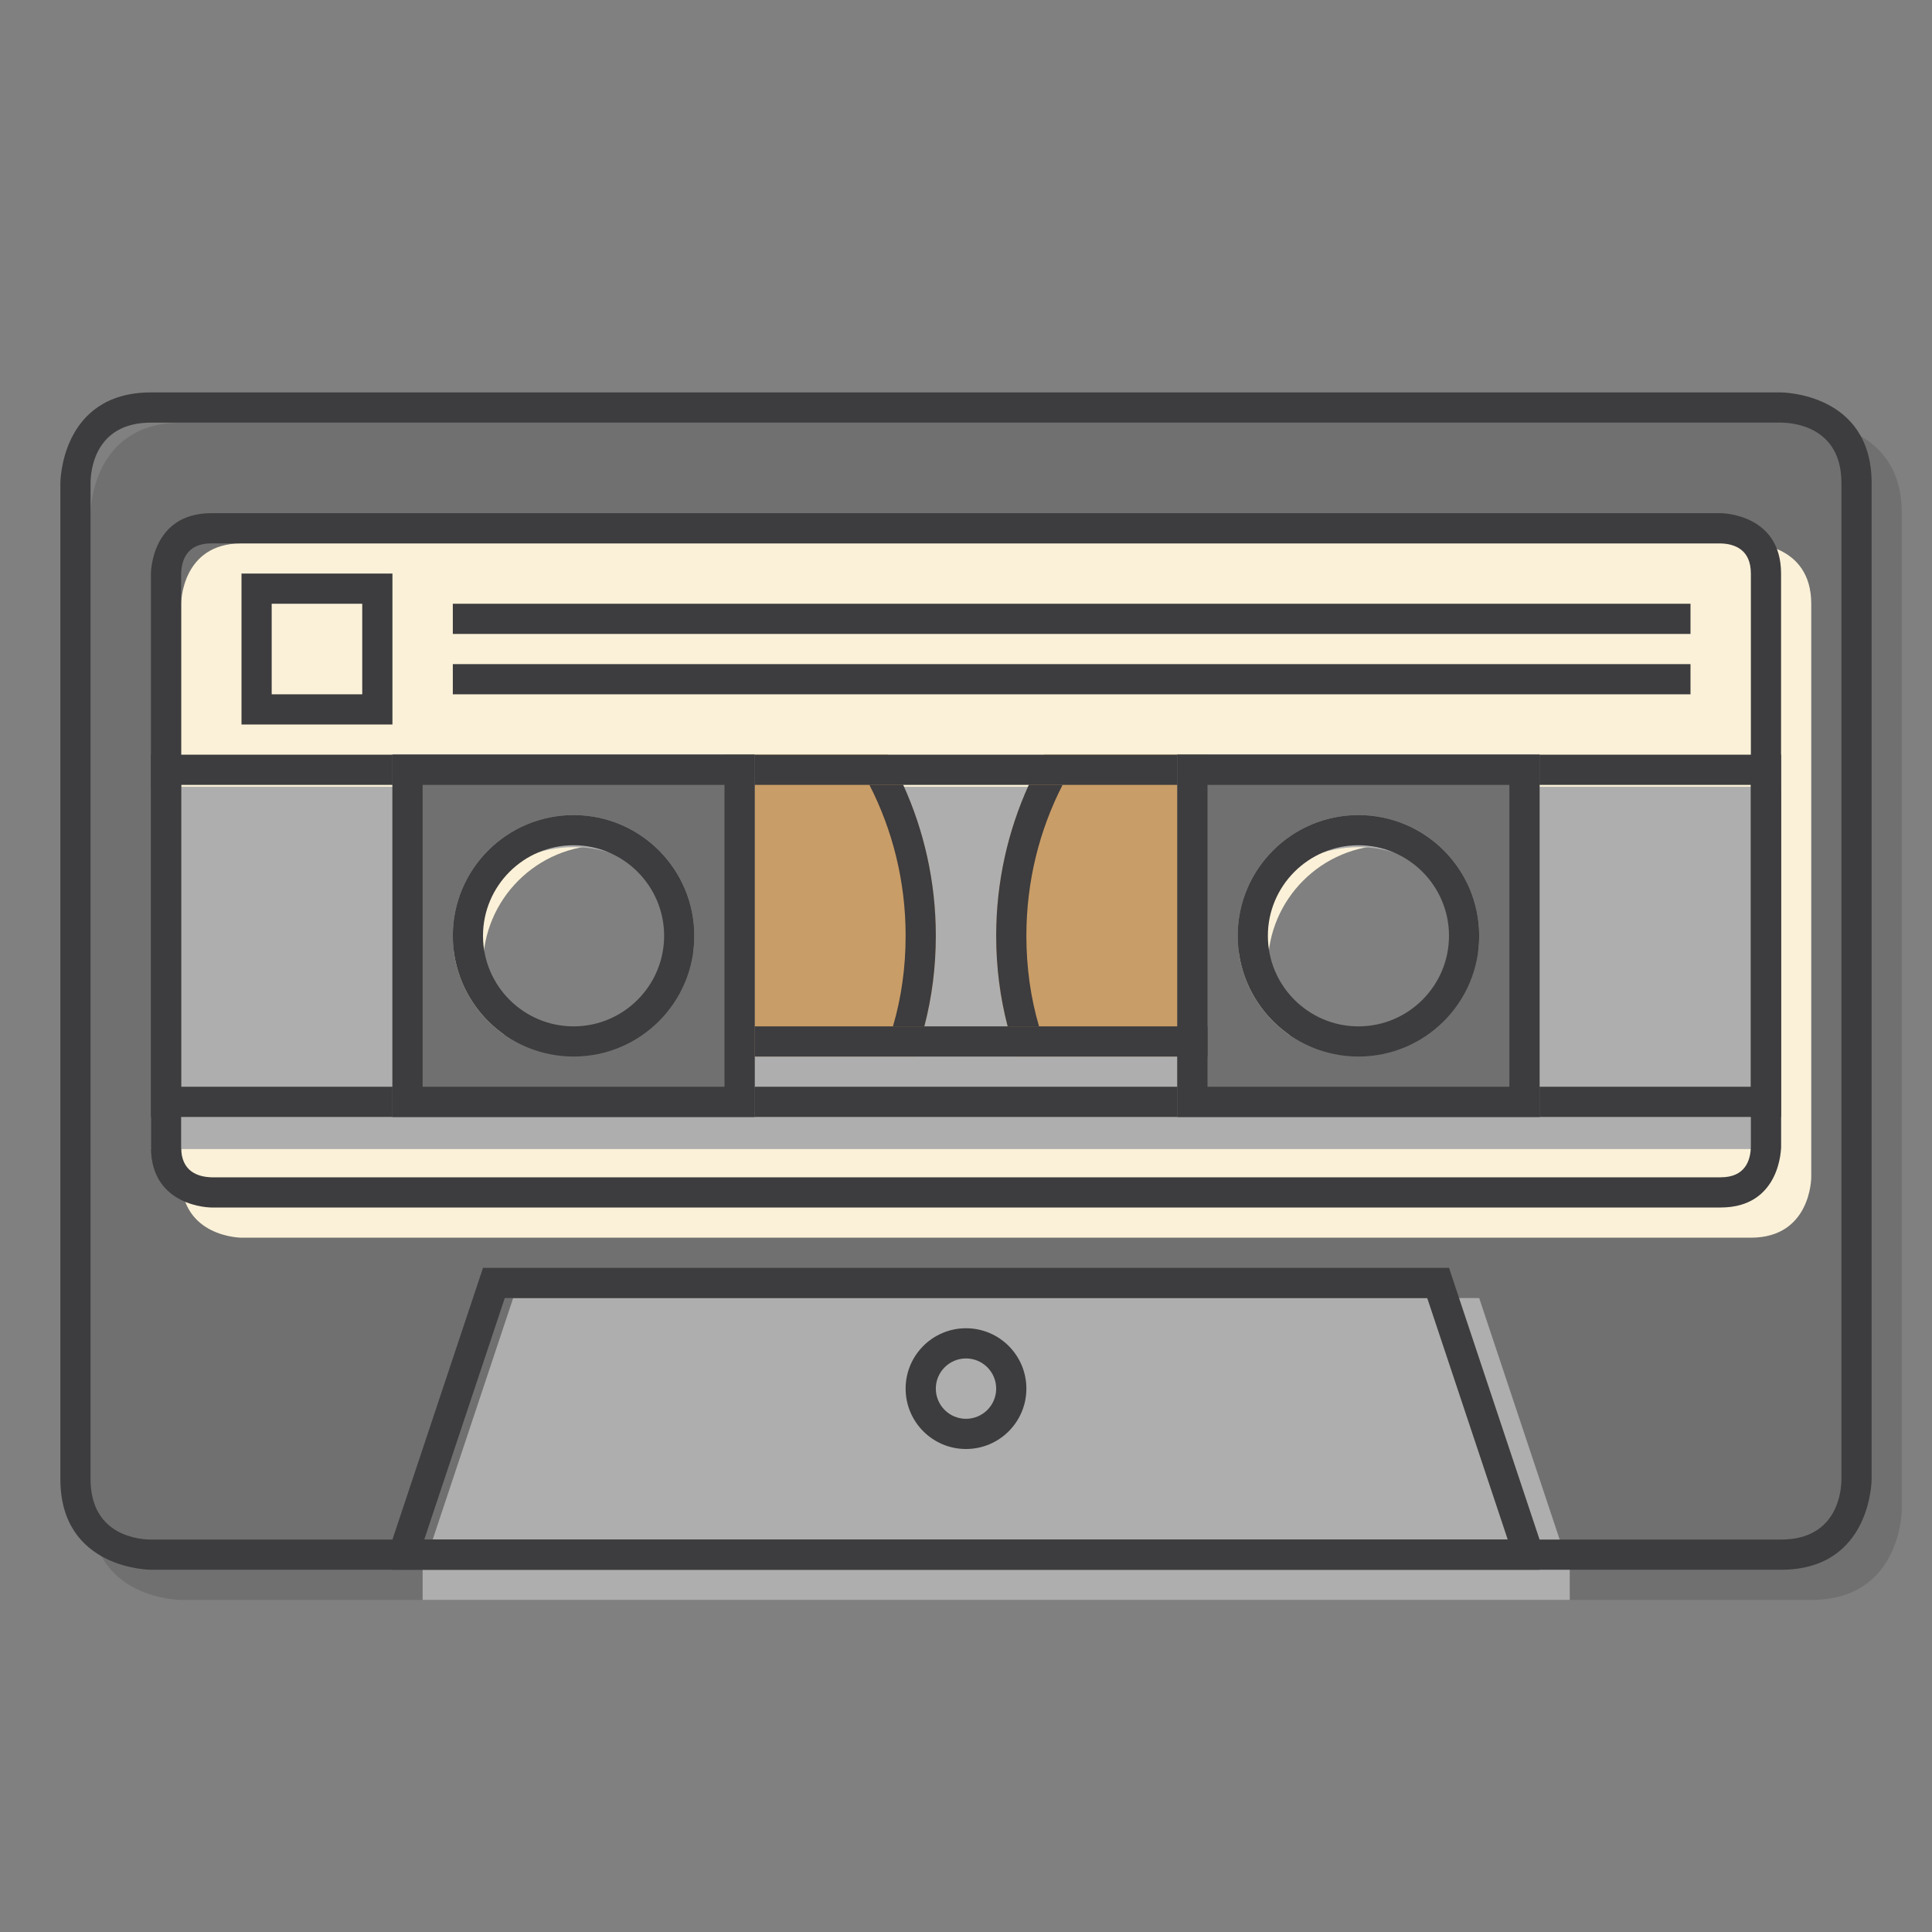 <?xml version="1.0" encoding="utf-8"?>
<!-- Generator: Adobe Illustrator 16.0.0, SVG Export Plug-In . SVG Version: 6.00 Build 0)  -->
<!DOCTYPE svg PUBLIC "-//W3C//DTD SVG 1.1//EN" "http://www.w3.org/Graphics/SVG/1.1/DTD/svg11.dtd">
<svg version="1.1" id="Capa_1" xmlns="http://www.w3.org/2000/svg" xmlns:xlink="http://www.w3.org/1999/xlink" x="0px" y="0px"
	 width="64px" height="64px" viewBox="0 0 64 64" enable-background="new 0 0 64 64" xml:space="preserve">
<rect x="0" y="0" width="64" height="64" fill="#808080" stroke="none"/>
<g>
	<path fill="#707070" d="M60,14H6c-3,0-3,3-3,3v33c0,3,3,3,3,3h54c3,0,3-3,3-3V17C63,14,60,14,60,14z M16,32c0-2.21,1.79-4,4-4
		s4,1.79,4,4s-1.79,4-4,4S16,34.21,16,32z M42,32c0-2.21,1.79-4,4-4s4,1.79,4,4s-1.79,4-4,4S42,34.21,42,32z"/>
</g>
<g>
	<g>
		<path fill="#FAF1D8" d="M58,18H8c-2,0-2,2-2,2v19c0,2,2,2,2,2h50c2,0,2-2,2-2V20C60,18,58,18,58,18z M46,36c-2.21,0-4-1.79-4-4
			s1.79-4,4-4s4,1.79,4,4S48.21,36,46,36z M20,36c-2.21,0-4-1.79-4-4s1.79-4,4-4s4,1.79,4,4S22.21,36,20,36z"/>
	</g>
</g>
<g>
	<g>
		<path fill="#AEAEAE" d="M5,26.063v12h54v-12H5z M19,36.063c-2.21,0-4-1.79-4-4s1.79-4,4-4s4,1.79,4,4S21.21,36.063,19,36.063z
			 M45,36.063c-2.21,0-4-1.79-4-4s1.79-4,4-4s4,1.79,4,4S47.21,36.063,45,36.063z"/>
	</g>
</g>
<path fill="#C99D67" d="M33.672,35l-0.211-0.717C33.155,33.246,33,32.142,33,31c0-1.901,0.453-3.788,1.311-5.457L34.59,25H40v10
	H33.672z"/>
<path fill="#C99D67" d="M24,35V25h5.41l0.279,0.543C30.547,27.212,31,29.099,31,31c0,1.142-0.155,2.246-0.461,3.283L30.328,35H24z"
	/>
<g>
	<polygon fill="#AEAEAE" points="52,52 52,53 14,53 14,52 17,43 49,43 	"/>
</g>
<g>
	<path fill="#3D3C3E" d="M59,14c0.334,0,2,0.096,2,2v33c0,0.334-0.097,2-2,2H5c-0.334,0-2-0.097-2-2V16c0-0.334,0.096-2,2-2H59
		 M59,13H5c-3,0-3,3-3,3v33c0,3,3,3,3,3h54c3,0,3-3,3-3V16C62,13,59,13,59,13L59,13z"/>
</g>
<g>
	<g>
		<path fill="#3D3C3E" d="M56.992,18C57.453,18.013,58,18.197,58,19v18.988C57.988,38.45,57.806,39,57,39H7.012
			C6.55,38.988,6,38.806,6,38V19.012C6.012,18.55,6.195,18,7,18H56.992 M57,17H7c-2,0-2,2-2,2v19c0,2,2,2,2,2h50c2,0,2-2,2-2V19
			C59,17,57,17,57,17L57,17z"/>
	</g>
</g>
<g>
	<g>
		<path fill="#3D3C3E" d="M58,26v10H6V26H58 M59,25H5v12h54V25L59,25z"/>
	</g>
</g>
<g>
	<g>
		<path fill="#707070" d="M13,25v12h12V25H13z M19,35c-2.21,0-4-1.79-4-4s1.79-4,4-4s4,1.79,4,4S21.21,35,19,35z"/>
	</g>
</g>
<rect x="15" y="22" fill="#3D3C3E" width="41" height="1"/>
<rect x="15" y="20" fill="#3D3C3E" width="41" height="1"/>
<rect x="34.25" y="64" fill="#1D1D1B" width="0.333" height="0"/>
<path fill="#3D3C3E" d="M29.92,26H28.8c0.77,1.5,1.2,3.2,1.2,5c0,1.04-0.14,2.05-0.42,3h1.04c0.25-0.96,0.38-1.96,0.38-3
	C31,29.21,30.61,27.52,29.92,26z"/>
<path fill="#3D3C3E" d="M34.08,26C33.39,27.52,33,29.21,33,31c0,1.04,0.13,2.04,0.38,3h1.04C34.14,33.05,34,32.04,34,31
	c0-1.8,0.43-3.5,1.2-5H34.08z"/>
<g>
	<g>
		<path fill="#707070" d="M39,25v12h12V25H39z M45,35c-2.21,0-4-1.79-4-4s1.79-4,4-4s4,1.79,4,4S47.21,35,45,35z"/>
	</g>
</g>
<g>
	<g>
		<path fill="#3D3C3E" d="M24,26v10H14V26H24 M25,25H13v12h12V25L25,25z"/>
	</g>
</g>
<g>
	<g>
		<path fill="#3D3C3E" d="M50,26v10H40V26H50 M51,25H39v12h12V25L51,25z"/>
	</g>
</g>
<rect x="25" y="34" fill="#3D3C3E" width="15" height="1"/>
<g>
	<g>
		<path fill="#3D3C3E" d="M32,45c0.551,0,1,0.448,1,1s-0.449,1-1,1s-1-0.448-1-1S31.449,45,32,45 M32,44c-1.104,0-2,0.896-2,2
			s0.896,2,2,2s2-0.896,2-2S33.104,44,32,44L32,44z"/>
	</g>
</g>
<g>
	<g>
		<path fill="#3D3C3E" d="M12,20v3H9v-3H12 M13,19H8v5h5V19L13,19z"/>
	</g>
</g>
<g>
	<g>
		<path fill="#3D3C3E" d="M19,28c1.654,0,3,1.346,3,3s-1.346,3-3,3s-3-1.346-3-3S17.346,28,19,28 M19,27c-2.209,0-4,1.791-4,4
			s1.791,4,4,4s4-1.791,4-4S21.209,27,19,27L19,27z"/>
	</g>
</g>
<g>
	<g>
		<path fill="#3D3C3E" d="M45,28c1.654,0,3,1.346,3,3s-1.346,3-3,3s-3-1.346-3-3S43.346,28,45,28 M45,27c-2.209,0-4,1.791-4,4
			s1.791,4,4,4s4-1.791,4-4S47.209,27,45,27L45,27z"/>
	</g>
</g>
<g>
	<g>
		<path fill="#3D3C3E" d="M47.279,43l2.667,8H14.054l2.667-8H47.279 M48,42H16l-3,9v1h38v-1L48,42L48,42z"/>
	</g>
</g>
</svg>
